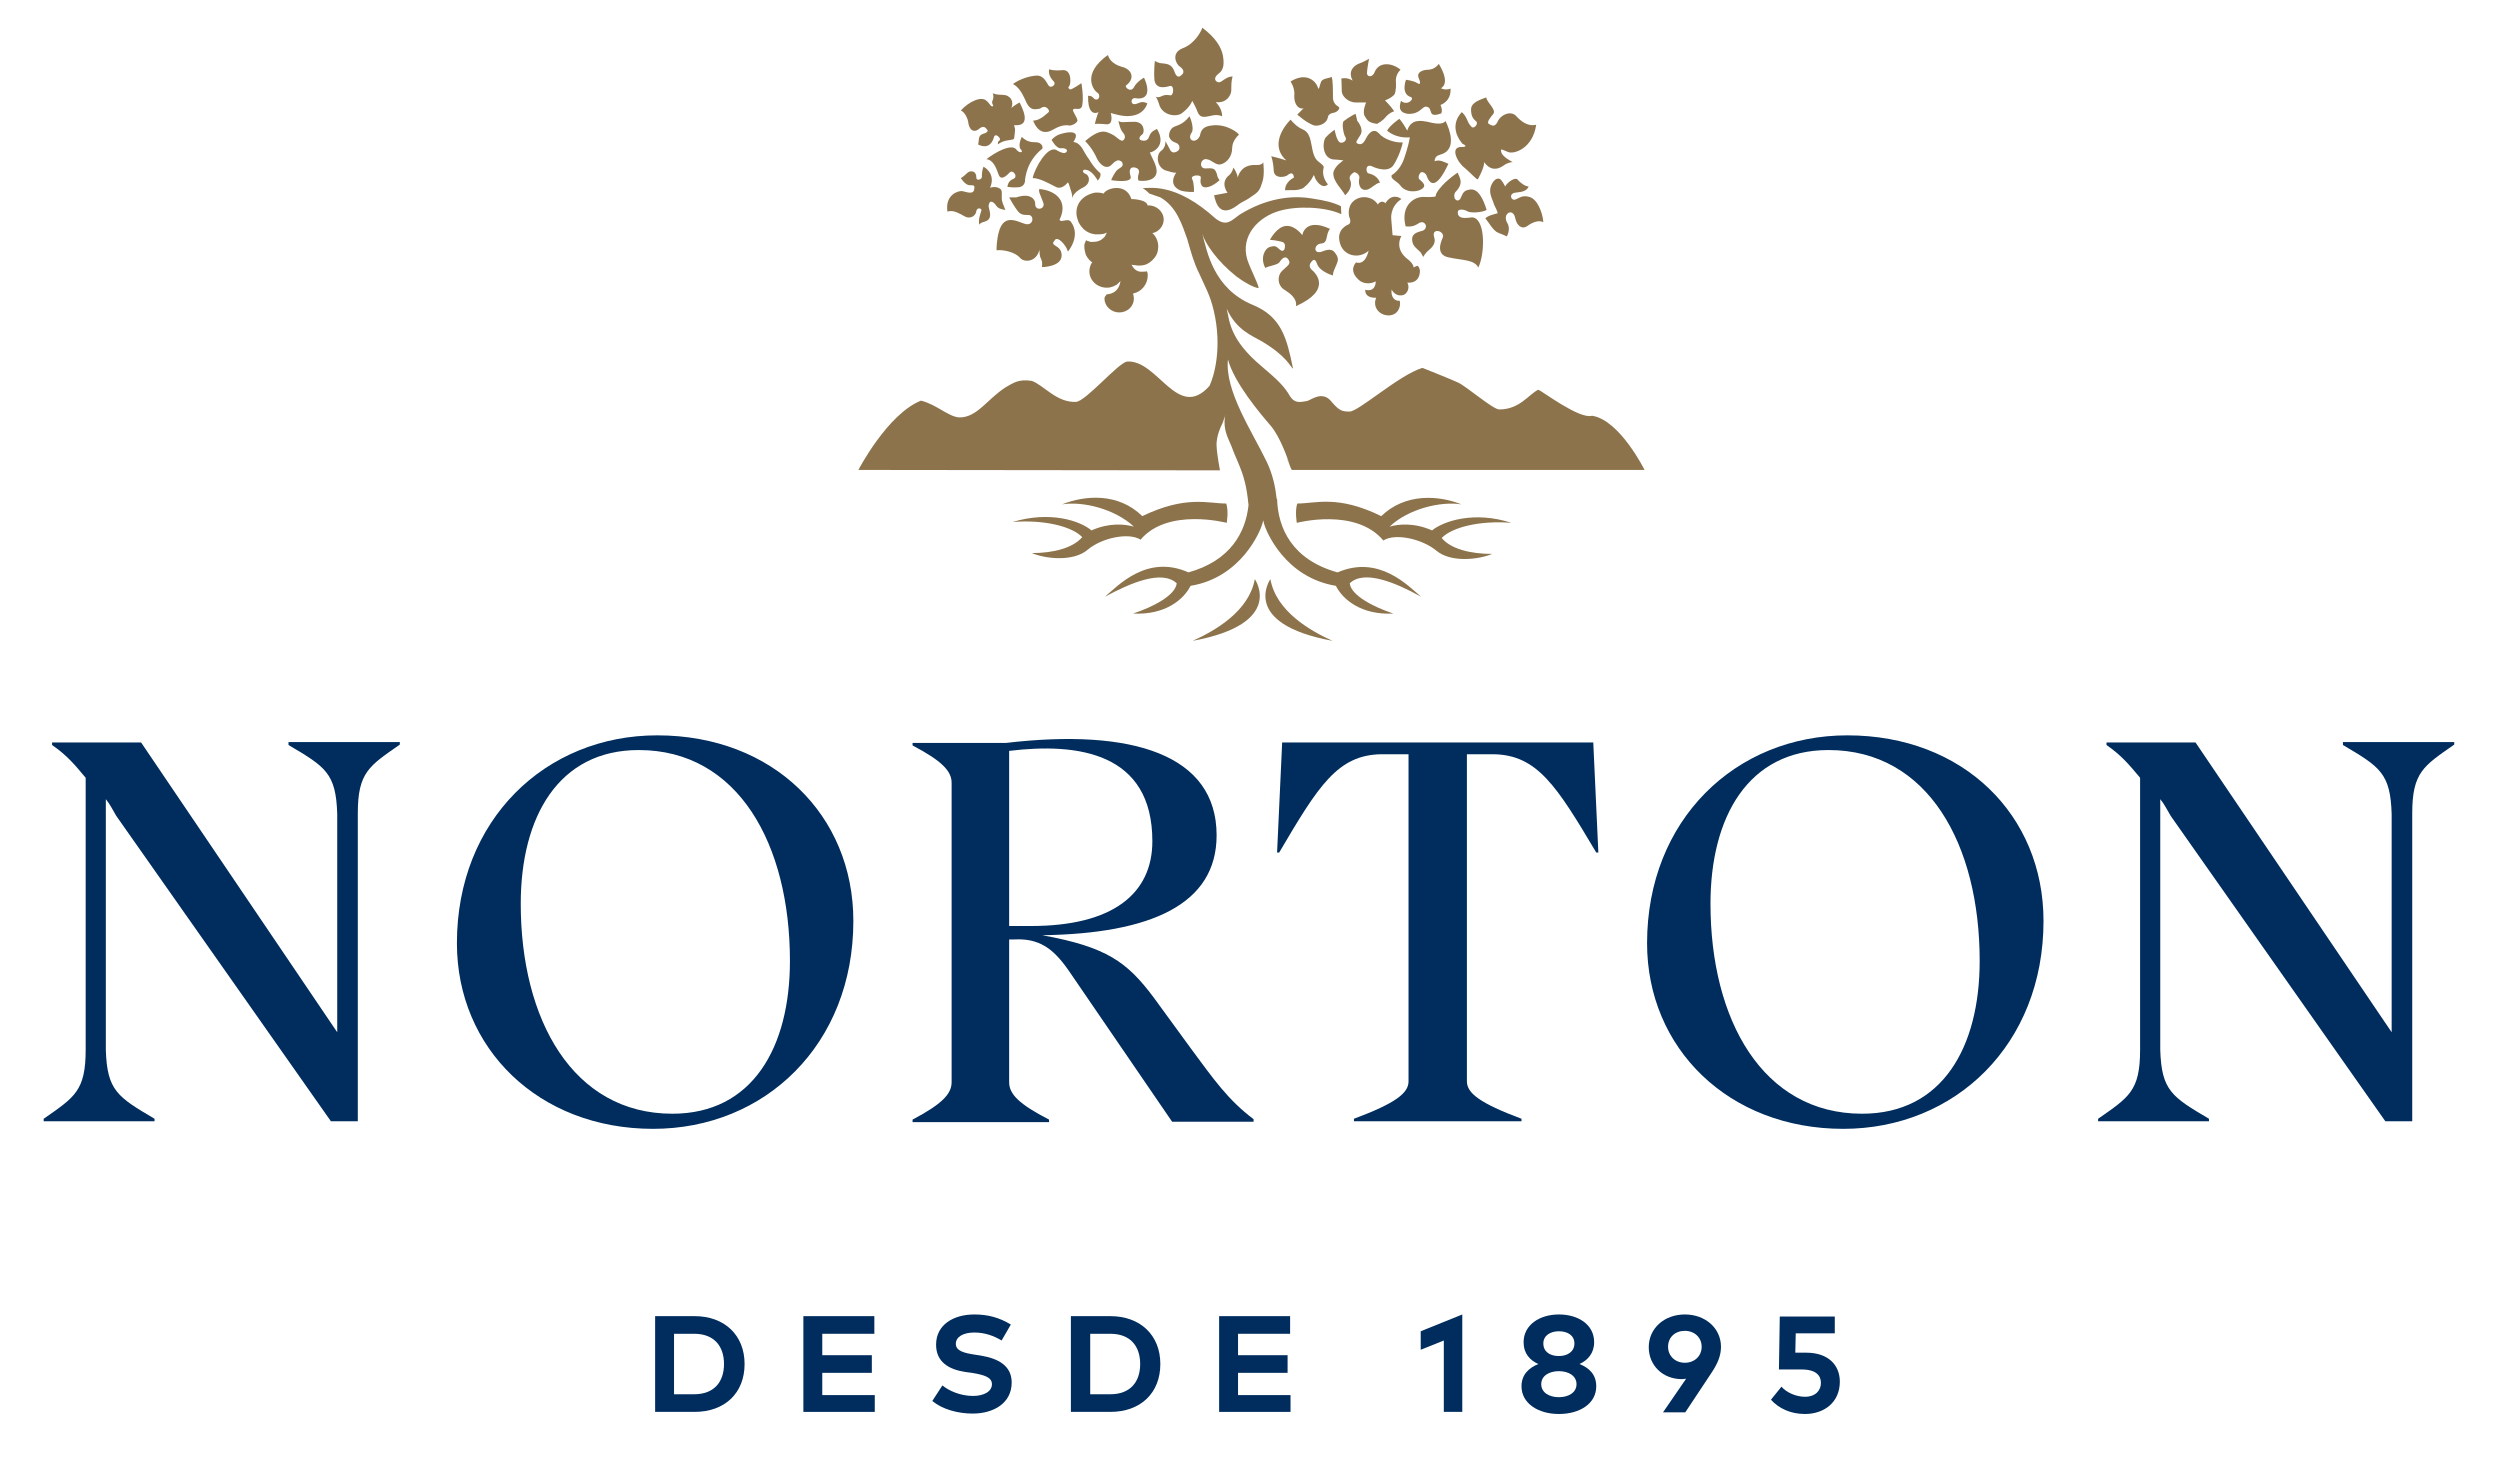 <svg xmlns="http://www.w3.org/2000/svg" xmlns:xlink="http://www.w3.org/1999/xlink" id="Capa_1" x="0px" y="0px" viewBox="0 0 595.3 349" style="enable-background:new 0 0 595.3 349;" xml:space="preserve"><style type="text/css">	.st0{fill:#8C734B;}	.st1{fill:#002D5D;}</style><path class="st0" d="M284,152.6c22.2-4.1,14.8-14.7,14.8-14.7C297.4,145.6,289.3,150.2,284,152.6"></path><path class="st0" d="M317.3,152.6c-22.2-4.1-14.8-14.7-14.8-14.7C303.9,145.6,312,150.2,317.3,152.6"></path><path class="st0" d="M253.3,58.1c0.7,0.8,1,1.8,1,1.8s3.2-3.7,0.7-7.1c-0.8-1-2.4,0.4-2.7-0.5c1.9-3.8-0.1-6.8-4.8-7.3  c-0.3,0.6,0.3,1.5,0.9,3.2c0.7,1.7-2.1,2.2-1.9,0.2c0-0.7-0.9-2.6-4.5-1.4h-1.7c0,0,1.2,2.2,2,3.2c0.7,0.9,1.3,1,2.6,1  c1.3,0,1.3,2.2-0.3,2.2c-1.5,0-5.5-3.3-6.8,2c0,0-0.5,1.7-0.5,4.2c1.8-0.2,4.5,0.5,5.6,1.8c1,1.2,3.9,1,4.6-1.9  c0.1,1.9,0.2,1.6,0.5,2.4c0.3,0.7,0.1,1.7,0.1,1.7s4.7,0,4.7-2.8c0-2.6-3-2.1-1.7-3.5C251.5,56.4,252.6,57.2,253.3,58.1"></path><path class="st0" d="M241.3,42.6c-1.4,0.5-1.4,1.9-1.4,1.9s1.3,0.2,2.5,0.1c0.4,0,1.8-0.2,1.7-2c0.1-0.1,0.2-4.1,4.1-7.2  c0,0,0.3-0.7-0.6-1.3c-1-0.6-2.3,0.4-4.3-1.5c-0.4,0.8-0.9,2.5-0.1,3.1c0.5,0.7-0.5,0.8-1.2-0.1c-1.1-1.5-5.1,0.7-7.1,2.3  c1.6,0.2,2.3,2,2.9,3.7c0.6,1.6,2,0.1,2.7-0.6C241.3,40.4,242.5,42.1,241.3,42.6"></path><path class="st0" d="M230.6,29.4c0.5,2.4,2,1.8,2.5,1.3c1.2-1,1.6-0.2,1.9,0.1c0.4,0.4,0.1,0.8-1,1.1c-1.2,0.4-0.8,1.6-1.1,2.5  c2.6,1.3,3.5-0.7,3.8-1.8c0.3-1,1.6,0.2,1.4,0.7c-0.2,0.4-0.5,0.1-0.5,1.1c1.7-1.4,3.8-0.8,3.9-1.5c0.4-3,0.1-2.1,0-3.1  c4.4,0.4,1.8-4.3,1.3-5.4c0,0-0.7,0.3-2,1.3c0.3-0.5,0.5-1.9-0.5-2.6c-1-0.9-2.3-0.2-3.9-0.9c0.2,0.5,0.2,1.1,0,1.6  c-0.5,0.9,0.4,1.3,0,1.5c-0.5,0.2-0.7-0.7-1.5-1.3c-1.2-1.2-4.2,0.2-6.1,2.3C229.6,26.6,230.5,28.1,230.6,29.4"></path><path class="st0" d="M258,44.6c1.9-1,1.4-2.9,0.5-3.2c-0.9-0.3-0.9-1.3,0.4-0.9c1.4,0.4,2.5,2.5,2.5,2.5s0.9-0.9,0.6-1.8  c-0.1,0-1.5-1.2-2.7-3.3c-1.4-1.8-1.7-3.8-3.7-4.1c2.4-3.6-3.1-2-3.8-1.6c-0.8,0.4-1.4,1.1-1.4,1.1s1.1,2.1,2.2,2  c1-0.1,1.7,0.3,1.4,0.8c-0.3,0.5-1,0.5-2.5-0.4c-2.1-1-5.1,4.3-5.6,6.7c1.7,0,4.1,1.4,5.5,2.1c1,0.6,2.2-0.2,2.8-1  c0.2-0.3,0.4,0.7,0.6,1.2c0.1,0.6,0.6,1.3,0.5,2.5C255.5,46.5,256,45.6,258,44.6"></path><path class="st0" d="M264.6,39.3c1.1-1.1,1.7-1.5,2.6-0.7c0.6,1.4-0.9,1.2-1.6,2.4c-0.8,1.2-1,1.9-1,1.9s5.3,0.9,4.6-1  c-0.4-1.2-0.2-2.3,1.1-2c1.3,0.3,0.9,1.3,0.7,2c-0.1,0.8,0.1,1.1,0.1,1.1s2.9,0.5,4-1.1c1-1.6-0.6-3.8-1.3-5.6  c0.7,0,4.1-1.6,1.7-5.6c-0.7,0.4-1.4,0.5-1.9,1.9c-0.3,1-1.2,1-1.9,0.8c-0.7-0.3-0.3-1,0.3-1.4c0.6-0.4,0.6-3-1.9-3  c-2.5,0-3,0.3-3.8-0.2c0.3,1,0.4,2,1.2,2.9c0.8,0.9,0.1,1.9-0.4,1.8c-0.9-0.3-1.2-1-2.5-1.6c-1.3-0.6-2.6-1.4-6.2,1.7  c0,0,1.4,1.3,2.5,3.5C261.8,39.4,263.5,40.4,264.6,39.3"></path><path class="st0" d="M244,23.5c0.6,1.4,1.2,2.7,2.7,2.5c1.5-0.1,1-0.4,1.7-0.5c0.7-0.3,1.7,0.8,1.3,1.2c-0.2,0.1-2,2.1-3.7,2  c1.2,3.1,3.1,3,4.3,2.4c0.9-0.4,2.4-1.6,4.5-1.2c0,0,1.2-0.2,1.7-1c0.4-0.4-1.2-2.4-1-2.8c0.6-0.6,1.8,0.5,2.2-1  c0.4-2.1-0.2-5.3-0.2-5.3s-2.3,1.6-2.7,1.5c-0.3-0.2-0.6-0.4-0.2-0.8c0.4-0.4,0.7-4-1.6-3.8c-1.9,0.2-2.9-0.1-3.2-0.2  c-0.2,1.5,0.6,2.3,1.2,3c0.5,0.7-0.7,1.5-1.2,1c-0.5-0.5-1.1-2.6-3-2.5c-1.8,0.1-4.1,0.9-5.6,2C242.5,20.7,243.3,22,244,23.5"></path><path class="st0" d="M261.6,26.7c-0.4,0.7-0.9,2.8-0.9,2.8s1-0.1,2.8,0.1c1.8,0.1,1-2.7,1-2.7s3,1,4.7,0.7c3.4-0.3,4-3,4-3  c-1.6-0.8-2.2,0.3-3.2,0.2c-0.9-0.1-0.7-1.7,0.5-1.4c1.2,0.2,2.6-0.1,2.7-1.7c0.1-1.5-0.8-3.2-0.8-3.2s-1.7,0.9-2.4,2.3  c-0.8,1.4-2.4-0.2-1.8-0.5c2.1-1.6,1.4-3.8-1.1-4.4c-2.5-0.7-3.1-2.2-3.3-2.8c-6.4,4.6-3.3,8.4-2.6,8.9c0.8,0.3,0.7,1.7-0.1,1.7  c-0.9,0-0.6-0.9-2-0.9C259,26.3,260.1,27.4,261.6,26.7"></path><path class="st0" d="M278.5,20.5c1.2-0.4,1,2.3,0.2,2.2c-0.8-0.1-1.2-0.2-2.1,0.2c-0.9,0.5-1.4,0.1-1.4,0.1s0.4,0.5,0.8,1.8  c0.7,2.7,4.2,3.2,5.5,2.1c2-1.5,2.4-2.9,2.4-2.9s1,1.8,1.2,2.5c0.6,1.5,1.3,1.5,3.1,1.1c1.9-0.5,2.8,0.1,2.8,0.1s0.2-1.6-1.5-3.4  c2.4,0.4,3.8-1.6,3.7-3c0-1.2,0-1.9,0.3-3.1c-1.6,0-2.6,1.5-3.3,1.4c-0.8-0.1-1.4-1-0.1-2c1.4-1,1.4-2.5,1.1-4.4  c-0.4-1.9-1.6-4.1-4.9-6.6c-0.4,1.2-2,3.9-4.7,4.9c-2.8,1.1-1.6,3.8-0.6,4.4c1,0.7,1,1.5,0.3,2c-0.6,0.6-1.2,0.5-1.7-1  c-0.5-1.4-1.5-1.7-2.6-1.8c-1.2,0-2-0.6-2-0.6s-0.3,2.4-0.1,4.6C275.3,21.3,277.4,20.8,278.5,20.5"></path><path class="st0" d="M288.4,29.9c-2.6,0.3-2.5,2-2.7,2.5c-0.2,0.4-0.7,1.2-1.6,1.1c-0.9-0.2-0.9-1.2-0.3-2c0.6-1-0.4-3.7-0.6-3.8  c-1.2,1.6-2.3,2-3.4,2.4c-1.2,0.4-1.5,1.7-1.4,2.5c0.3,0.7,0.7,1.1,1.6,1.4c0.9,0.3,1,1.2,0.7,1.7c-0.4,0.5-1.5,1-2,0.1  c-0.5-1-1.2-2.2-1.2-2.2s0.2,1.5-1.1,2.4c-1.2,1-0.9,3.9,1.2,4.6c2.1,0.7,2.5,0.5,2.5,0.5s-2.3,2.9,1.1,4.3c1.5,0.4,3.1,0.3,3.1,0.3  s0.1-2-0.4-3c-0.5-0.9,1.2-1.1,1.8-0.8c0.6,0.2-0.2,1.1,0.4,2.2c0.6,1.1,2.7,0.3,4.3-1.2c-0.7-0.9-0.4-1-0.8-1.9  c-0.4-0.9-0.8-1-2.5-0.9c-1.7,0.1-1.3-2.4,0.2-2.2c1.4,0.2,2.2,1.6,3.5,1.2c1.4-0.4,2.6-1.9,2.6-3.8c0-1.9,1.6-3.2,1.6-3.2  C295.2,31.9,292.1,29.3,288.4,29.9"></path><path class="st0" d="M293.7,39.9c0,0-0.2,1.1-1,1.8c-2.3,1.8-0.4,4.2-0.4,4.2s-2.2,0.4-3.2,0.6c0.4,1.9,1.4,5.4,5.4,2.5  c1.5-1.2,1.9-1,3.5-2.2c1.7-1.1,2-1.5,2.6-3.5c0.6-1.7,0.2-4.7,0.2-4.7s-0.1,0.7-1.5,0.7c-1.5-0.1-3.7,0.1-4.6,3  C294.7,41.3,293.7,39.9,293.7,39.9"></path><path class="st0" d="M303.3,40.6c0.1,2.2,3,1.5,3.3,1.1c1.5-1.2,1.5,0.6,1.5,0.6s-2.1,0.9-2.1,3c1.8-0.1,2.7,0.2,4.3-0.5  c2.7-2.1,2.4-3.8,2.7-2.8c0.3,1.1,1.9,3.2,3.2,1.9c-1-1.2-1.4-2.7-1-4c0.1-0.4-0.7-1-1.1-1.3c-2.5-1.7-1-6.6-3.9-7.8  c-1.2-0.5-1.9-1.2-2.9-2.3c-2.7,2.8-4.3,6.8-1,9.7c-1.8-0.6-3.6-1-3.6-1S303.2,38.4,303.3,40.6"></path><path class="st0" d="M310.4,25.8c-1.1,1.1-1.5,1.5-1.5,1.5s0.5,0.4,1.4,1.1c0.9,0.7,1.9,1.2,2.4,1.4c0.8,0.4,3.2-0.1,3.5-1.9  c0.1-0.8,1.1-1,1.1-1c1.2-0.1,2-1.2,1.4-1.5c-0.7-0.4-1.3-1.1-1.3-2.2c0-1.9,0-4-0.3-4.9c-0.7,0.4-2,0.3-2.5,1.1  c-0.4,0.9-0.5,2.4-0.8,1.4c-0.3-1.1-2.4-3.9-6.5-1.4c0,0,1.1,1.5,0.9,3.4C308.1,24.5,309,26.1,310.4,25.8"></path><path class="st0" d="M322.9,24.4c0.8,0,2.4,0,2.4,0s-1,2.2-0.3,3.3c0.6,1,0.9,1.5,2.9,1.8c1.3-0.7,1.9-1.4,2.2-1.8  c0.7-0.7,1.4-1.1,1.9-1.2c-0.8-1.2-2.2-2.6-2.2-2.6s1.7-0.6,2.3-1.5c0,0,0.4-0.9,0.3-2.7c-0.2-1.8,0.8-2.8,1.1-3.1  c-2.2-1.8-5.1-1.8-6.1,0.4c-0.5,1.5-1.8,1.4-1.9,0.5c0-1,0.5-3.5,0.5-3.5s-1.2,0.7-2.3,1.1c-1.1,0.4-2.9,1.7-1.6,4.1  c-1.4-0.9-2.7-0.5-2.7-0.5s0.1,1.8,0.1,3C319.5,22.8,320.9,24.4,322.9,24.4"></path><path class="st0" d="M317.8,30.9c0,0-1.2,0.8-2.1,1.8c-0.9,1.1-0.9,5.3,2.2,5.3c0.7,0,2,0.2,2,0.2s-2.1,1.3-2.4,2.9  c-0.2,2.1,2.3,4.2,2.8,5.4c1.2-1.1,1.8-2.5,1.1-3.9c-0.2-0.8,0.8-1.5,1.1-1.6c0.3,0,1.3,0.5,1.2,1.4c-0.3,0.9-0.1,3,1.6,2.8  c1,0,2.2-1.6,3.3-1.7c-0.4-1.1-1.3-1.9-2.7-2.2c-0.7-0.1-0.9-2.4,0.8-1.7c1,0.5,4,1.6,5.2-0.4c1.2-1.9,2.1-4.7,2.1-5.3  c-1.7,0.2-4.6-0.8-5.6-2.1c-1.2-1.3-2.3-0.4-3.1,1.1c-0.7,1.5-1.3,1.6-2,1.3c-0.8-0.2,0.1-1.1,0.6-2c1-1.5-0.7-3.4-0.7-3.4l-0.4-1.7  c0,0-1.4,0.6-2.9,1.8c-0.4,0.7,0,3.1,0.5,3.8c0.5,0.8-0.9,1.7-1.5,1.1C318.2,33.2,317.8,30.9,317.8,30.9"></path><path class="st0" d="M333.6,24c-0.1,0.6-1.1,2.7,1.6,3.1c2.9,0.2,3.4-1.8,4.4-1.7c1.9,0.2,0,2.9,3.6,1.6c0.4-0.9-0.2-2-0.2-2  s2.6-0.8,2.4-3.9c-1.3,0.5-2.3-0.1-2.3-0.1s2.5-0.9-0.5-5.8c0,0-0.8,1.3-2.4,1.4c-1.6,0-2.9,0.7-2.4,1.9c0.5,1.2,0.5,1.8-0.3,1.3  c-0.9-0.6-2.7-0.8-2.7-0.8s-1.3,3.3,1.1,4.1C337,23.4,335.1,25.4,333.6,24"></path><path class="st0" d="M343.6,36.6c3.2-1.4,1.6-5.8,0.6-7.8c-0.7,1.1-3.1,0.5-4.3,0.2c-1.2-0.2-3.9-0.9-4.8,2.1  c-1.3-2.3-1.9-2.8-1.9-2.8s-2.3,1.6-2.9,2.8c0,0,1.9,1.9,5.4,1.6c-0.3,2.1-1.3,4.9-1.3,4.9s-0.8,2.8-3,4.1c-0.4,0.9,1.2,1.4,2,2.4  c1.3,1.9,4.2,1.7,5.3,0.8c1.2-0.9-0.4-1.8-0.8-2.3c-0.3-0.5,0.2-1.6,0.6-1.6c0.4-0.1,1,0.3,1.2,0.8c0.8,2.4,2.4,3.2,5.2-2.8  c-1-0.4-2.1-1.1-3.3-0.6C341.7,36.9,342.7,37,343.6,36.6"></path><path class="st0" d="M349.4,50.3c0.8,0.5,3.5,0.3,4.6-0.3c-0.7-2.3-2-5.5-4.3-4.8c-1.4,0.2-1.5,1.3-2,2.2c-0.3,0.3-0.7,0.6-1.2,0  c-0.3-0.3-0.3-1.3,0.1-1.7c2.1-2.2,0.9-3.4,0.5-4.6c0,0-3.7,2.4-5.1,5c-0.1,0.5-0.2,0.7-0.2,0.7s-0.9,0.2-2.6,0.1  c-2.2-0.2-5.8,1.8-4.5,7c0.9,0.1,1.8,0.1,2.9-0.6c1.1-0.8,1.7-0.2,1.9,0.3c0.2,0.5-0.2,1.3-1,1.4c-0.8,0.3-2.8,0.5-2.1,2.9  c0.3,0.9,1.1,1.4,1.8,2.1c0.5,0.7,0.7,1.2,0.7,1.2s0.4-0.9,1.4-1.7c1.1-0.9,1.6-1.9,1.2-3c-0.3-1.1,0.1-1.5,0.8-1.5  c0.7,0,1.7,0.8,1.2,1.7c-0.4,0.9-1.7,4,1.5,4.6c3.2,0.7,6.1,0.5,7,2.4c1.4-2.7,1.8-9.8-0.5-11.6c-0.9-0.6-1.2-0.2-2.7-0.2  c-1.7,0-1.8-1.1-1.6-1.7C347.5,49.8,348.5,49.8,349.4,50.3"></path><path class="st0" d="M360.1,50.7c0.7,0.5,0.6,1.1,0.9,1.9c0.3,0.9,1.3,2.2,2.7,1.2c1.4-1,2.8-1.4,3.8-0.9c-0.2-2.5-1.5-5.5-3.3-6  c-1.7-0.5-2.3,0.2-3.3,0.6c-1.1,0.4-1.7-1.3-0.2-1.6c0.8-0.2,2.7,0,3.3-1.5c-0.9,0-2.1-1-2.6-1.6c-0.5-0.7-2.3,0.4-3,1.6  c-0.9-1.8-1.3-1.8-1.3-1.8s-0.9-0.5-1.8,1.1c-1.1,2,0,3.4,0.5,5.1c0.9,1.7,0.8,2,0.8,2s-2.4,0.5-2.9,1.2c0.7,0.8,1.9,3,3,3.4  c1.8,0.7,2.1,0.9,2.1,0.9s1.1-1.8,0-3.4C358,51.1,359.4,50.2,360.1,50.7"></path><path class="st0" d="M348.2,35c-3.2-0.2-1.1,3.8,0.6,5c1.5,1.3,2.8,2.8,3.1,2.7c0,0,1.6-2.8,1.5-4.1c1.5,2.1,3.2,1.8,4.5,0.9  c1.2-0.9,2.3-0.9,2.3-0.9s-2.4-1.2-2.7-2.3c-0.3-1.1,0.1-0.7,1.6-0.1c1.5,0.6,5.9-0.9,6.7-6.5c-2,0.5-3.6-0.8-4.8-2.1  c-1.2-1.3-3.7-0.4-4.5,1.6c-0.7,1.2-1.4,0.6-2,0.3c-0.5-0.4,0.2-1.3,1.1-2.4c0.7-1.1-1.5-2.6-1.7-3.9c-2.6,0.9-3.8,1.6-3.6,3.3  c0.1,1.6,0.8,2,1.3,2.5c0.4,0.6-0.7,1.9-1.3,1.1c-0.7-0.8-0.6-0.9-1.1-1.9c-0.4-0.9-1.1-1.5-1.1-1.5s-3.5,3.1,0.1,7.5  C349.9,35,348.2,35,348.2,35"></path><path class="st0" d="M312.5,62.1c0.1-0.2,0.7-0.6,1.1,0.7c0.4,1.2,1.9,2.2,3.8,2.8c0-0.9,0.4-1.5,0.8-2.5c0.4-1,0.7-1.6-0.3-2.9  c-1-1.4-2.6-0.4-3.4-0.2c-1.8,0.4-1.6-1.8,0-2c1.9-0.1,1-2,2.2-3.5c-6-2.8-6.6,1.5-6.6,1.5s-1.7-2.4-3.9-2.2  c-2.2,0.2-3.8,3.3-3.8,3.3s1.3,0.1,2.5,0.4c1.5,0.2,1,1.4,1,1.7c-0.1,0.3-0.4,0.9-1.2,0.2c-0.8-0.7-1-1-2.3-0.6  c-1.2,0.3-2.4,2.6-1.1,5c0.8-0.5,3-0.7,3.4-1.4c0.5-0.8,1.4-1.7,2.1-0.6c0.7,1.1-0.2,1.4-1.5,2.7c-1.3,1.3-1,3.5,0.4,4.4  c1.4,0.9,3.2,2.1,2.9,4c8.7-3.9,4.7-7.9,3.7-8.7C311.3,63.2,312.3,62.3,312.5,62.1"></path><path class="st0" d="M230.1,51.7c1.3,0.4,2.3-0.5,2.4-1.5c0.2-0.9,1.3-0.6,1.2-0.1c-0.3,1-0.8,2.2-0.5,3.4c0.3-0.3,0.1-0.4,1.5-0.8  c1.9-0.7,0.7-2.9,0.7-3.7c0.2-1.6,1.2-0.9,1.7-0.2c0.5,0.8,1.1,1,2.3,1.2c0-0.1-0.7-1.6-0.8-2.2c-0.2-1.2,0.2-2.4-0.4-2.8  c-1.3-1-2.9,0-2.4-0.4c1.4-3.4-1.6-4.9-1.6-4.9c-0.2,0.4-0.4,1.3-0.4,2.2c0.2,0.9-1.3,1.2-1.3,0.5c0-0.7-0.2-1.6-1.2-1.6  c-1,0-1.1,0.8-2.5,1.6c0,0,1,1.7,2.1,1.7c1.1,0,1.2,0.1,1.1,0.8c-0.1,1.7-2.1,0.7-2.9,0.6c-0.9-0.1-4.1,0.8-3.5,4.9  C227.2,49.8,228.9,51.2,230.1,51.7"></path><path class="st0" d="M277.1,52.3c0-1.9-1.7-3.4-3.6-3.4c-0.1,0-0.1,0.1-0.2,0.1c-0.2-1.6-3.9-1.6-3.9-1.6c-1.2-3.9-5.9-2.7-6.6-1.3  c-0.5-0.2-1.8-0.4-2.6-0.1c-3.6,1-4.5,4.1-3.5,6.5v0.1c0.3,0.7,0.7,1.3,1.2,1.8c0.1,0.1,0.1,0.2,0.2,0.2c0.1,0.1,0.1,0.1,0.1,0.1  c0.7,0.6,1.6,1,2.6,1.1c0.1,0,0.1,0,0.2,0c0.1,0,0.2,0,0.3,0c0,0,0.1,0,0.1,0h0c0.4,0,0.9,0,1.3-0.1c0.2-0.1,0.5-0.1,0.8-0.3  c0,0,0.1,0,0.1-0.1c-0.1,0.1-0.5,1.2-0.7,1.2c-0.7,0.8-1.6,1.1-2.6,1.1h-0.1c-0.2,0-0.4,0-0.6,0c0,0-0.1,0-0.2-0.1h0.1  c-0.2,0-0.6-0.1-0.9-0.3c0,0-0.1,0.1-0.1,0.3c-0.3,0.7-0.3,0.5-0.3,1.3c0,0.6,0.2,1.2,0.3,1.7c0.5,1.2,1.2,1.7,1.6,2h0c0,0,0,0,0,0  c-0.1,0.1-0.1,0.1-0.2,0.2c-0.3,0.6-0.5,1.2-0.5,1.9c0,2.2,1.9,3.9,4.1,3.9c0.4,0,0.7,0,0.9-0.1c0.5-0.1,1-0.3,1.5-0.6  c0.3-0.3,0.6-0.5,0.9-0.9c0,0.1-0.2,3-3.3,3.2c-0.2,0.4-0.5,0.5-0.5,1c0,1.8,1.6,3.3,3.5,3.3c2,0,3.5-1.5,3.5-3.3  c0-0.4-0.1-0.8-0.2-1.2c2-0.4,3.5-2.2,3.5-4.3c0-0.5,0-0.5-0.2-1c-0.4,0.1-1,0.1-1.4,0.1c-1.1,0-1.8-0.8-2.3-1.7  c0.1,0.1,0.4,0.1,0.5,0.1c0.5,0.1,1.2,0.2,2,0.1c0.1,0,0.4-0.1,0.6-0.1c0.8-0.2,1.7-0.8,2.4-1.7c0.6-0.7,0.9-1.6,0.9-2.7  c0-1.2-0.5-2.4-1.4-3.2C275.8,55.3,277.1,53.9,277.1,52.3"></path><path class="st0" d="M338.1,64.3c-0.1-0.6-0.5-1-0.5-1s-0.1,0-0.4,0.1c-0.3,0.1-0.6,0.3-0.6,0.3s0.1-0.8-1.3-1.9  c-3.5-2.6-1.6-5.6-1.6-5.6l-2.1-0.2l-0.3-3.7c0,0-0.5-3,2.4-4.9c-0.7-0.6-2.5-1.2-3.8,1c-0.6-0.7-1.5-0.3-1.8,0.3  c0,0-0.3-0.6-1.2-1.2c-0.9-0.5-2.4-0.9-3.9-0.1c-2.4,1.3-1.8,4-1.7,4.3c0,0,0.6,1.2-0.1,1.7c0,0-3,1-2.2,4.2  c0.7,3.4,4.6,4.2,6.9,2.1c-0.4,1.6-1.2,3.3-3,2.8c0,0-1.9,1.8,0.6,4.1c0.9,0.9,2.6,1.2,4.1,0.4c-0.1,2.8-2.5,2-2.5,2s-0.3,2,2.6,1.9  c-0.9,2.1,0.6,4.1,2.8,4.2c2.2,0.1,3.2-1.9,2.8-3.5c-1.3,0.2-2.2-1.1-1.9-2.7c0.1,0.5,1.2,1.9,2.9,1.3c1.2-0.6,1.3-2.2,0.8-2.9  C337.6,67.5,338.2,65.6,338.1,64.3"></path><path class="st0" d="M307.2,111.4l-0.2-0.4C307.1,111.2,307.2,111.4,307.2,111.4L307.2,111.4z"></path><path class="st0" d="M338.4,142.1c-3-2.5-10-10.1-19.9-5.8c-10.8-3-14.2-10.5-14.4-17.5l-0.1,0c-0.3-2.8-0.9-5.7-2.3-8.7  c-3.5-7.3-10.1-17-9.3-24.5c1.5,5.6,7.7,12.9,10.2,15.8c2.2,2.6,4,7.7,4.5,9.3l-0.6-1.4l0,0.1l0.7,1.6c0,0,0-0.1-0.1-0.2l0.2,0.5  l0.3,0.6h84c0,0-5.9-11.9-12.5-12.9c-3,0.9-11.9-5.9-12.8-6.2c-2.3,1.1-4.4,4.7-9.3,4.7c-1.5,0-7.8-5.5-9.8-6.4  c-0.8-0.4-6.9-2.9-8.5-3.5c-5.6,1.7-15.4,10.6-17.4,10.4c-1.7,0-2.4-0.2-4.2-2.3c-2.2-2.9-5.1-0.3-5.9-0.2c-1.4,0.2-2.8,0.7-4-1.1  c-1.3-2.3-2.8-3.8-6.7-7.1c-7.8-6.5-7.7-10.9-8.4-13.8c2.3,5.1,6,6.4,8.4,7.8c6,3.6,6.7,6,7.4,6.5c-1.5-7.4-2.8-12.4-9.6-15.2  c-9.4-3.9-10.9-12.8-12-16.9c0.7,2.3,3.5,6.5,8.2,10.2c1.9,1.4,3.9,2.5,5.1,2.7c0.6,0.2-1.9-4.6-2.6-6.8c-1.7-5.7,2.7-10.2,7.7-11.6  c4.1-1.2,10.8-1,14.7,0.8l-0.1-1.9c-1.8-0.9-4-1.4-6.7-1.8c-5-0.9-11.1-0.1-17.4,3.8c-2,1.4-3.1,3-5.8,0.9  c-9.4-8.5-15.5-7.2-17.3-7.2c0.7,0.4,1.6,1.3,1.6,1.3l2.6,0.9c3.9,2.2,5.2,6.6,6.4,9.9c1,3.5,1.6,5.7,2.8,8.1  c1.4,3.2,2.6,5.1,3.5,8.9c2.1,8.8,0.1,15.7-1,18c-7.6,8.5-12.3-6.4-19.7-5.8c-2.3,0.6-9.8,9.5-12.1,9.6c-4.6,0.2-7.7-4-10.5-5  c-3.2-0.5-4.4,0.5-6.2,1.5c-4.4,2.8-6.8,7.2-11,7.2c-2.6-0.1-5.5-3.1-9.2-4c-8,3.2-14.9,16.5-14.9,16.5l86.1,0.1  c0,0-0.7-3.6-0.8-5.7c-0.2-2.6,1.4-5.5,1.4-5.5l0.6-1.7V99c0,0,0,0,0.1-0.1l-0.1,0.2c-0.5,3.2,0.7,5.1,1.6,7.3  c0.7,2.1,2.4,5.3,3.1,8.3c0.4,1.5,0.7,3.5,0.9,5.6c-0.7,6.5-4.3,13.2-14.3,16c-9.9-4.4-16.8,3.2-19.9,5.8c6.1-3.3,13.6-6.5,17.1-3.2  c-0.3,2.9-5.8,5.7-10.4,7.2c7.7,0.4,12.1-3.4,13.7-6.6c12.1-2,16.6-13,17.1-14.8l0.2-0.8l0.2,0.8c0.5,1.9,5,12.8,17.1,14.8  c1.6,3.2,6,7,13.7,6.6c-4.6-1.5-10.1-4.3-10.4-7.2C324.8,135.6,332.3,138.7,338.4,142.1"></path><path class="st0" d="M292.1,124.5c0,0,0.5-2.7-0.1-4.6c-4.4,0-9.6-2-20,3c-5.7-5.6-13.6-5-19.1-2.8c5-0.8,12.6,1.1,17.1,5.3  c-2.2-0.6-5.8-1-10.1,0.9c-2.7-2.3-9.9-4.7-18.8-2c7.4-0.6,14.1,1,16.6,3.6c-2.2,2.6-6.9,3.8-12,3.8c3.3,1.4,9.9,2.1,13.3-0.8  c3.3-2.8,9.7-4.2,12.6-2.4C278.1,120.8,292.1,124.5,292.1,124.5"></path><path class="st0" d="M341,126.3c-4.3-1.9-8-1.5-10.1-0.9c4.4-4.2,12.1-6.1,17.1-5.3c-5.5-2.2-13.4-2.7-19.1,2.8  c-10.4-5.1-15.6-3-20-3c-0.6,1.9-0.1,4.6-0.1,4.6s14-3.7,20.6,4.2c2.8-1.8,9.2-0.4,12.6,2.4c3.4,2.9,10,2.2,13.3,0.8  c-5.2,0-9.9-1.2-12-3.8c2.5-2.6,9.2-4.2,16.6-3.6C351,121.6,343.7,124.1,341,126.3"></path><g>	<path class="st1" d="M165.4,313.4c7.1,0,11.9,4.5,11.9,11.4s-4.7,11.4-11.9,11.4H156v-22.8H165.4z M160.5,317.7V332h4.8   c4.8,0,7.1-3,7.1-7.2c0-4.2-2.3-7.2-7.1-7.2H160.5z"></path>	<path class="st1" d="M208.4,336.2h-17.1v-22.8h16.9v4.2h-12.4v5.1h11.8v4.2h-11.8v5.3h12.5V336.2z"></path>	<path class="st1" d="M238.5,319.2c-1.8-1.1-4-1.9-6.5-1.9c-2.6,0-4.4,1-4.4,2.7c0,1.7,2,2.2,4.7,2.6l1.3,0.2   c4.1,0.7,7.3,2.4,7.3,6.4c0,5-4.4,7.4-9.3,7.4c-3.5,0-7.2-1-9.6-3l2.4-3.7c1.6,1.3,4.3,2.5,7.3,2.5c2.5,0,4.5-1,4.5-2.8   c0-1.6-1.7-2.2-4.8-2.7l-1.5-0.2c-4-0.6-7-2.4-7-6.5c0-4.8,4.2-7.2,9.1-7.2c3.2,0,5.9,0.7,8.7,2.4L238.5,319.2z"></path>	<path class="st1" d="M264.4,313.4c7.1,0,11.9,4.5,11.9,11.4s-4.7,11.4-11.9,11.4H255v-22.8H264.4z M259.6,317.7V332h4.8   c4.8,0,7.1-3,7.1-7.2c0-4.2-2.3-7.2-7.1-7.2H259.6z"></path>	<path class="st1" d="M307.4,336.2h-17.1v-22.8h16.9v4.2h-12.4v5.1h11.8v4.2h-11.8v5.3h12.5V336.2z"></path>	<path class="st1" d="M348.2,336.2h-4.4v-17l-5.5,2.2V317l9.9-4V336.2z"></path>	<path class="st1" d="M379.6,319.6c0,2.6-1.5,4.3-3.5,5.2c2.3,0.9,4,2.5,4,5.3c0,4.2-4,6.6-8.9,6.6c-4.9,0-8.9-2.5-8.9-6.6   c0-2.8,1.8-4.4,4-5.3c-2-0.9-3.5-2.5-3.5-5.2c0-4.1,3.8-6.6,8.4-6.6C375.8,313,379.6,315.4,379.6,319.6z M367,329.6   c0,2,1.9,3.1,4.2,3.1c2.3,0,4.2-1.1,4.2-3.1c0-2-1.9-3.1-4.2-3.1C368.9,326.5,367,327.6,367,329.6z M367.5,319.9c0,2,1.6,3,3.7,3   c2,0,3.7-1,3.7-3c0-1.9-1.6-2.9-3.7-2.9C369.2,317,367.5,318,367.5,319.9z"></path>	<path class="st1" d="M401.5,328.3c-0.3,0-0.6,0.1-1,0.1c-4.6,0-7.9-3.3-7.9-7.6c0-4.5,3.7-7.8,8.6-7.8c4.9,0,8.6,3.3,8.6,7.7   c0,2.1-0.8,4-2.2,6.1l-6.3,9.5h-5.3L401.5,328.3z M405.2,320.7c0-2.2-1.7-3.8-4-3.8c-2.3,0-4,1.5-4,3.8c0,2.2,1.7,3.8,4,3.8   C403.5,324.5,405.2,322.9,405.2,320.7z"></path>	<path class="st1" d="M436.8,317.5h-9.2l-0.1,4.6h2.6c5.3,0,8,3,8,6.9c0,4.9-3.7,7.7-8.3,7.7c-3.4,0-6.2-1.3-8.1-3.4l2.5-3.1   c1.2,1.4,3.5,2.4,5.6,2.4c2.5,0,3.8-1.5,3.8-3.3c0-1.7-1.1-3.2-4.6-3.2h-5.4l0.2-12.6h13.1V317.5z"></path></g><path class="st1" d="M108.8,224.6c0-29.4,21.1-49.5,47.7-49.5c27.6,0,46.7,19,46.7,44.2c0,29.4-21,49.5-47.7,49.5  C128.2,268.8,108.8,249.6,108.8,224.6 M188.1,228.8c0-27.7-12.3-50.2-36-50.2c-19.1,0-28.1,15.9-28.1,36.6c0,27.6,12.4,50,36.1,50  C179.2,265.2,188.1,249.4,188.1,228.8"></path><path class="st1" d="M298.5,266.5v0.6h-19.4L254.4,231c-3.7-5.3-7.1-7.6-12.9-7.3h-1.2v34c0,2.8,2.3,5.2,9.5,8.9v0.6h-32.5v-0.6  c7-3.7,9.3-6.1,9.3-8.9v-71.3c0-2.8-2.3-5.2-9.3-8.9v-0.6h22.3c29.9-3.5,50.1,2.7,50.1,22c0,16.5-15.7,23.4-41.5,23.8  c15.4,2.8,20.2,6.4,26.5,14.8l8.9,12.2C289,257,292.4,261.9,298.5,266.5 M240.3,178.8v41.7h5.2c19.5,0,28.9-7.7,28.9-20.2  C274.4,179.2,256.7,176.8,240.3,178.8"></path><path class="st1" d="M380.6,203h-0.5c-9.4-15.8-14-23.2-24.4-23.4h-6.4v77.9c0,2.8,3.1,5.2,13,8.9v0.6h-39.9v-0.6  c9.9-3.7,13-6.1,13-8.9v-77.9h-6.4c-10.5,0.1-15.1,7.6-24.4,23.4h-0.5l1.2-26v-0.2h74.1v0.2L380.6,203z"></path><path class="st1" d="M392.2,224.6c0-29.4,21.1-49.5,47.7-49.5c27.6,0,46.7,19,46.7,44.2c0,29.4-21,49.5-47.7,49.5  C411.6,268.8,392.2,249.6,392.2,224.6 M471.4,228.8c0-27.7-12.3-50.2-36-50.2c-19.1,0-28.1,15.9-28.1,36.6c0,27.6,12.4,50,36.1,50  C462.5,265.2,471.4,249.4,471.4,228.8"></path><path class="st1" d="M68.7,176.8v0.6c8.8,5.2,11.3,6.7,11.6,16.4v52l-46.7-69H12.4v0.6c3.6,2.5,5.4,4.7,8,7.8v64.8  c0,9.8-2.7,11.3-10,16.4v0.6h26.4v-0.6c-8.8-5.2-11.3-6.7-11.6-16.4v-59.7c1,1.2,1.6,2.5,2.5,4l51.1,72.7h6.4v-73.3  c0-9.8,2.7-11.3,10-16.4v-0.6H68.7z"></path><path class="st1" d="M557.9,176.8v0.6c8.8,5.2,11.3,6.7,11.6,16.4v52l-46.7-69h-21.2v0.6c3.6,2.5,5.4,4.7,8,7.8v64.8  c0,9.8-2.7,11.3-10,16.4v0.6h26.4v-0.6c-8.8-5.2-11.3-6.7-11.6-16.4v-59.7c1,1.2,1.6,2.5,2.5,4l51.1,72.7h6.4v-73.3  c0-9.8,2.7-11.3,10-16.4v-0.6H557.9z"></path></svg>